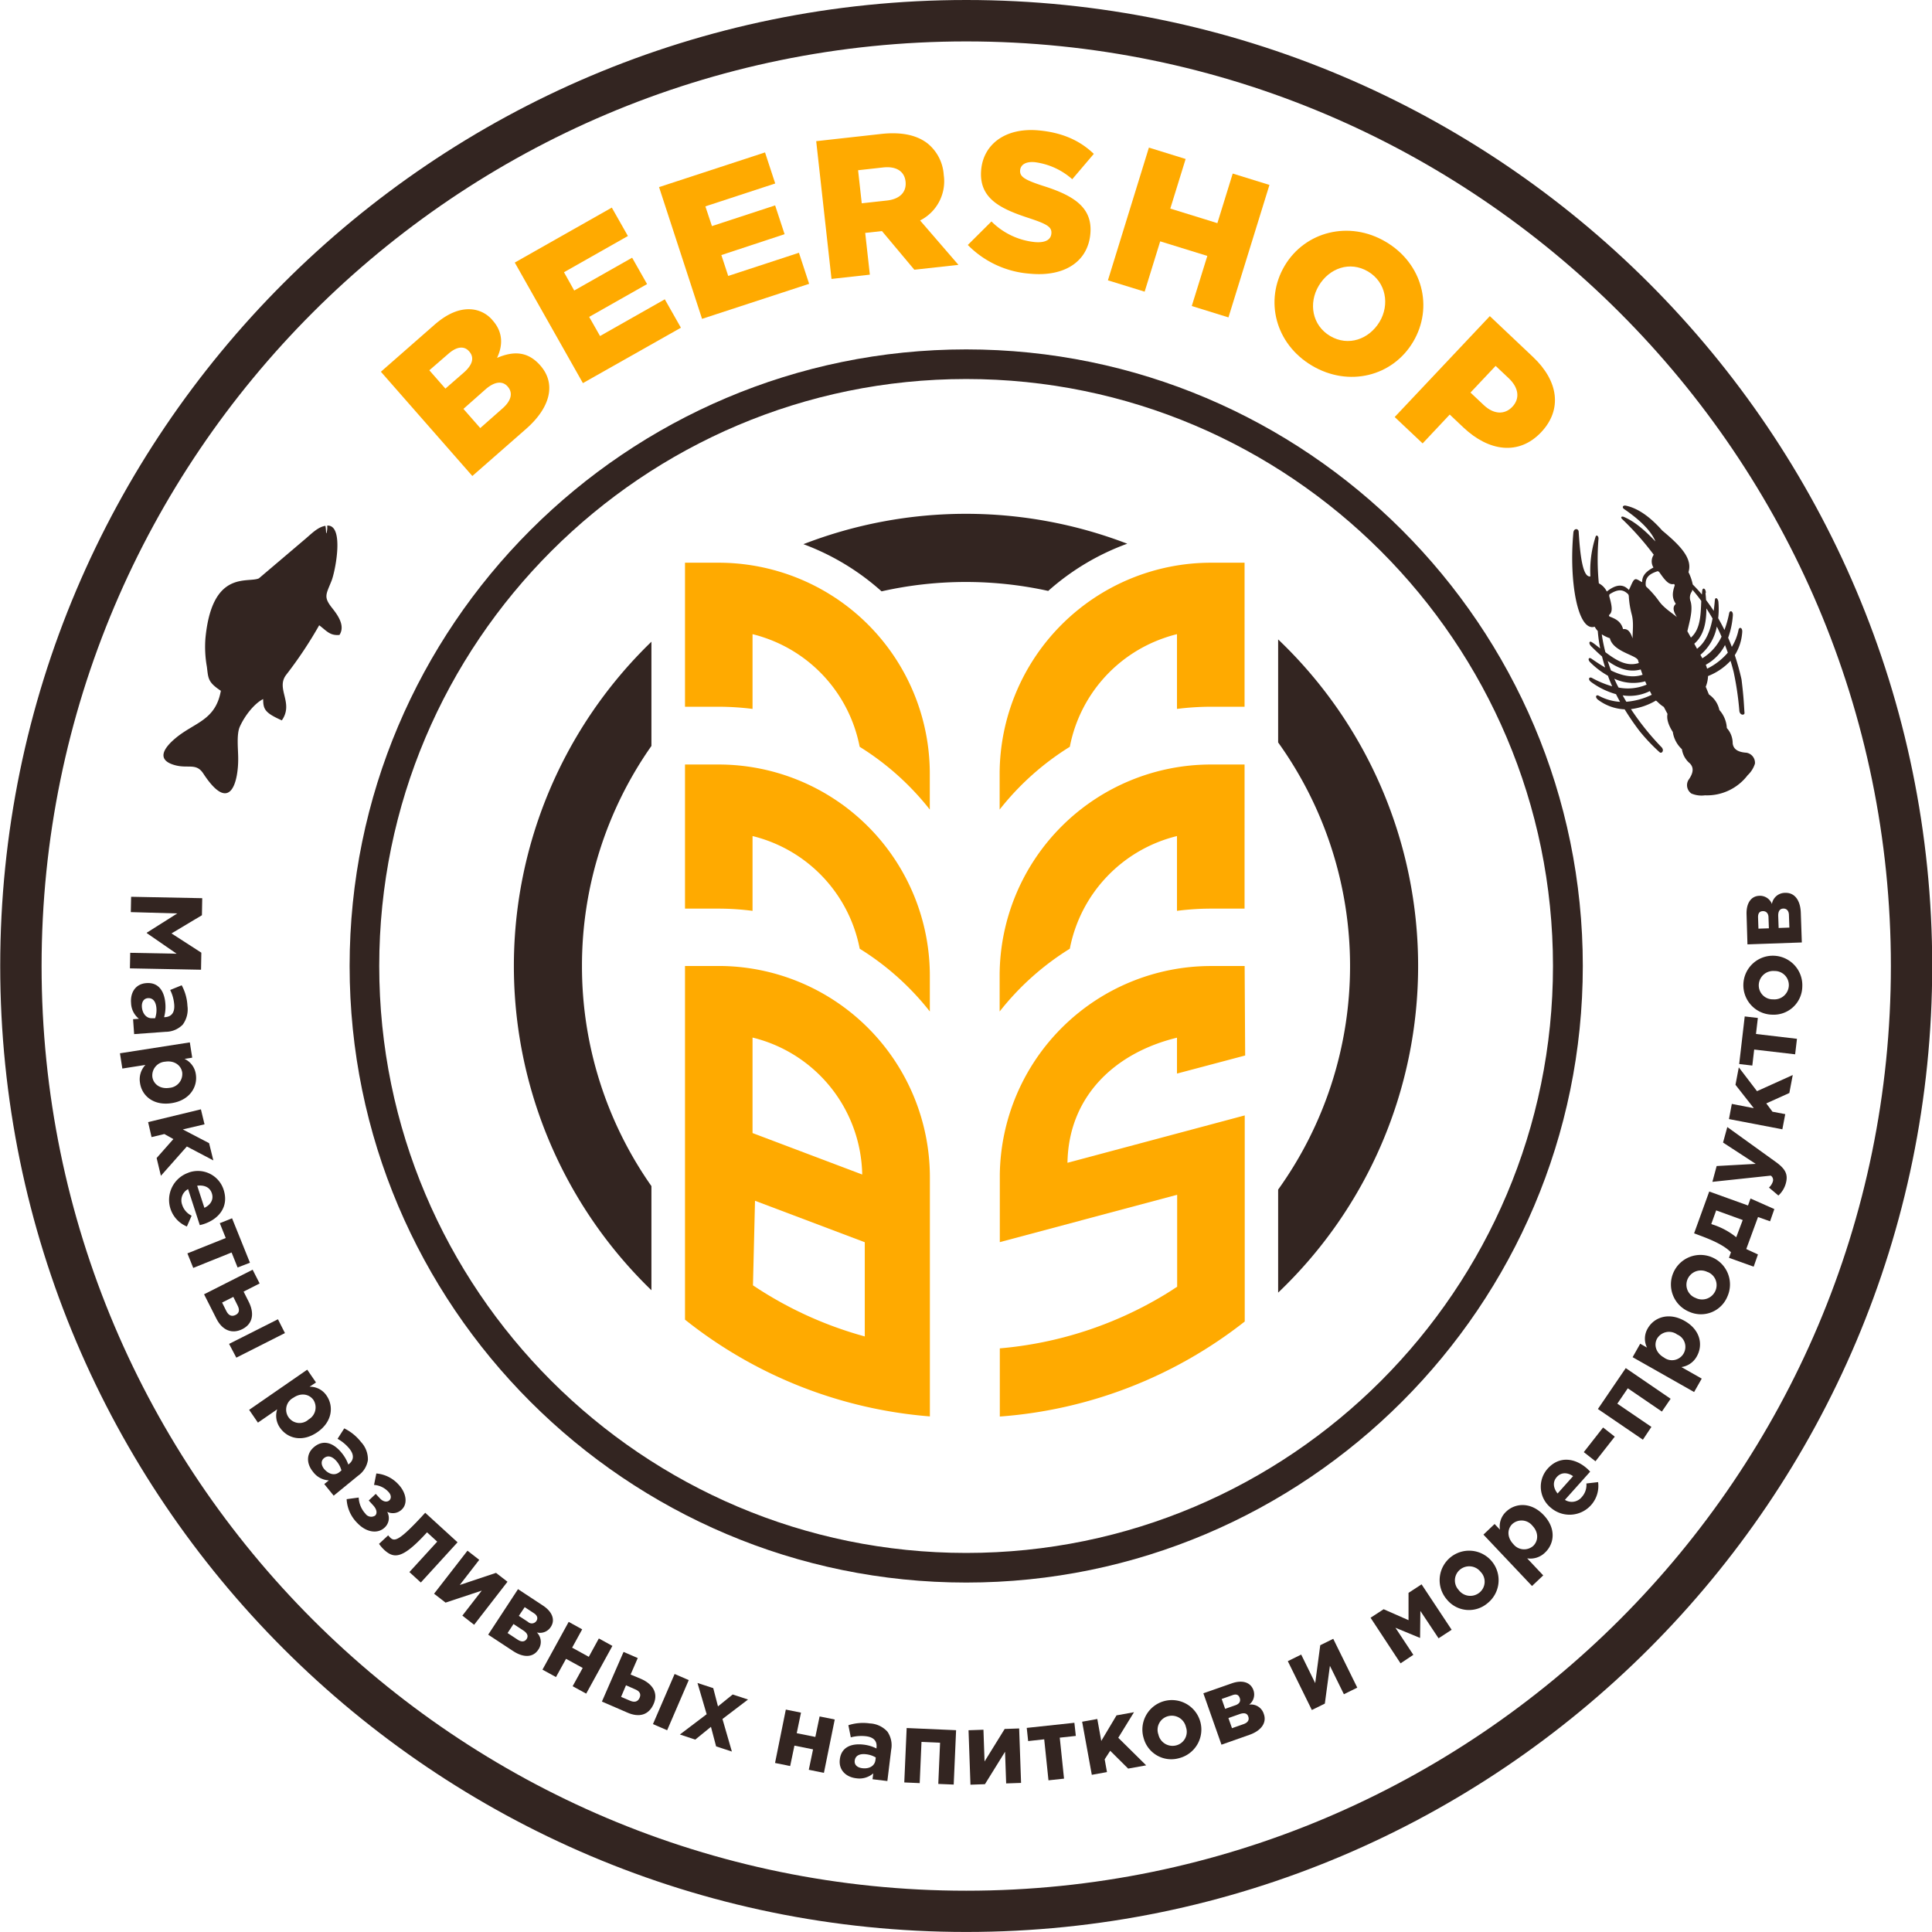 <svg xmlns="http://www.w3.org/2000/svg" viewBox="0 0 453.41 453.41"><defs><style>.a{fill:#fa0;}.b,.c{fill:#332521;}.c{fill-rule:evenodd;}</style></defs><title>Logo_Dark</title><path class="a" d="M113.63,111.18l12.55-11c3.08-2.7,5.92-3.83,8.61-3.65a7.19,7.19,0,0,1,5.1,2.64c2.48,2.83,2.34,5.92,1,8.76,3.83-1.63,7.19-1.6,10.16,1.79,3.68,4.19,2.49,9.75-3.34,14.87l-12.62,11.06Zm19.43.22c2.06-1.81,2.6-3.52,1.28-5-1.16-1.33-2.89-1.18-4.91.6L125,110.84l3.77,4.3Zm9.09,8.41c2.07-1.81,2.55-3.66,1.23-5.16-1.16-1.33-3-1.28-5.25.71L133,119.9l3.95,4.5Z" transform="translate(-24.24 -23.94)"/><path class="a" d="M145.05,85.56l22.77-12.9,3.78,6.67-15,8.5L159,92.12l13.59-7.7,3.51,6.19-13.59,7.7,2.55,4.49,15.2-8.62,3.78,6.67-23,13Z" transform="translate(-24.24 -23.94)"/><path class="a" d="M178.91,67.85l24.87-8.14L206.17,67l-16.39,5.37L191.32,77l14.83-4.86,2.22,6.76L193.53,83.8l1.61,4.9,16.6-5.44,2.39,7.29L189,98.77Z" transform="translate(-24.24 -23.94)"/><path class="a" d="M215.79,57.07l15.29-1.7c4.95-.54,8.51.37,10.93,2.3A10.35,10.35,0,0,1,245.72,65a10.3,10.3,0,0,1-5.55,10.68l9,10.42-10.35,1.14-7.6-9.07-3.93.43,1.09,9.8-9,1ZM232.39,71c3.05-.34,4.64-2,4.37-4.46s-2.27-3.64-5.28-3.3l-5.86.65.86,7.76Z" transform="translate(-24.24 -23.94)"/><path class="a" d="M251.37,81.43l5.55-5.52a16.77,16.77,0,0,0,10.15,4.84c2.41.22,3.78-.5,3.91-2s-.87-2.18-5.18-3.6c-6.75-2.2-11.9-4.62-11.29-11.38.55-6,5.71-9.94,13.49-9.23,5.51.5,9.68,2.37,12.94,5.51L275.88,66a16.37,16.37,0,0,0-8.79-4c-2.17-.2-3.32.63-3.44,1.88-.13,1.48.92,2.23,5.32,3.66,7.31,2.29,11.72,5.12,11.16,11.28-.6,6.62-6.19,10.08-14.06,9.36A22.76,22.76,0,0,1,251.37,81.43Z" transform="translate(-24.24 -23.94)"/><path class="a" d="M293.87,58.58l8.62,2.67-3.6,11.64,11.05,3.42,3.6-11.64,8.62,2.67-9.62,31.09-8.61-2.67L307.58,84l-11.06-3.42-3.65,11.81-8.62-2.66Z" transform="translate(-24.24 -23.94)"/><path class="a" d="M325.74,86.29c4.77-8,15.1-10.71,23.74-5.59s11.21,15.35,6.4,23.46-15.11,10.71-23.74,5.59S320.93,94.4,325.74,86.29ZM348,99.47c2.4-4,1.57-9.29-2.71-11.82s-9.11-.76-11.56,3.35-1.56,9.29,2.68,11.8S345.52,103.58,348,99.47Z" transform="translate(-24.24 -23.94)"/><path class="a" d="M373.88,98.13,384,107.7c6,5.65,6.94,12.36,1.93,17.67-5.27,5.58-12.33,4.47-18.22-1.08l-3.24-3.06L358.11,128l-6.56-6.19ZM372.45,119c2.33,2.2,4.9,2.33,6.72.4s1.51-4.45-.85-6.69l-3.08-2.9-5.9,6.26Z" transform="translate(-24.24 -23.94)"/><path class="a" d="M258.84,205.52v8.41a63.66,63.66,0,0,1,16.47-14.73,33.78,33.78,0,0,1,22.39-25.62q1.35-.47,2.76-.81v17.54a64.8,64.8,0,0,1,7.93-.51h7.93V156h-7.93a49.63,49.63,0,0,0-49.55,49.55Z" transform="translate(-24.24 -23.94)"/><path class="a" d="M192.93,203.36H185v33.82h7.93a62.83,62.83,0,0,1,7.92.52V220.15A33.8,33.8,0,0,1,226,246.59a63.59,63.59,0,0,1,16.46,14.73V252.9A49.59,49.59,0,0,0,192.93,203.36Z" transform="translate(-24.24 -23.94)"/><path class="a" d="M308.39,237.18h7.93V203.36h-7.93a49.6,49.6,0,0,0-49.55,49.54v8.42a63.48,63.48,0,0,1,16.47-14.73,33.79,33.79,0,0,1,25.15-26.44V237.7A62.87,62.87,0,0,1,308.39,237.18Z" transform="translate(-24.24 -23.94)"/><path class="a" d="M221.87,165.34A49.69,49.69,0,0,0,192.93,156H185V189.8h7.93a64.76,64.76,0,0,1,7.92.51V172.77c1.07.26,2.11.58,3.14.94a33.81,33.81,0,0,1,22,25.49,63.78,63.78,0,0,1,16.46,14.73v-8.41A49.51,49.51,0,0,0,221.87,165.34Z" transform="translate(-24.24 -23.94)"/><path class="a" d="M192.93,250.64H185v83a105.55,105.55,0,0,0,57.47,22.71V300.19A49.6,49.6,0,0,0,192.93,250.64Zm7.92,16.8a33.73,33.73,0,0,1,25.74,32.14l-25.74-9.73Zm.1,58.18.48-19.88,25.76,9.73v22.11A89.58,89.58,0,0,1,201,325.62Z" transform="translate(-24.24 -23.94)"/><path class="a" d="M300.46,267.47v8.42l16-4.24-.12-21h-7.93a49.59,49.59,0,0,0-49.53,48.94h0v15.86l41.62-11.12v21.58c-.94.62-1.87,1.23-2.83,1.81a89.59,89.59,0,0,1-38.79,12.66v16a105.53,105.53,0,0,0,57.48-22.3V285.71l-41.6,11.12C275,281.25,285.89,271,300.46,267.47Z" transform="translate(-24.24 -23.94)"/><path class="b" d="M71.7,234.73l-.07,4L64.49,243l7,4.52-.07,4-16.69-.32.07-3.65,10.89.21-7-4.83v-.1l7.15-4.52L54.94,238l.07-3.6Z" transform="translate(-24.24 -23.94)"/><path class="b" d="M58.61,254.66c2.78-.21,4.22,1.82,4.44,4.84a9,9,0,0,1-.3,3.15H63c1.5-.11,2.26-1.1,2.13-2.91a9.43,9.43,0,0,0-.95-3.47l2.7-1.1A11.25,11.25,0,0,1,68.23,260a6,6,0,0,1-1.11,4.41,5.63,5.63,0,0,1-4,1.68l-7.4.54-.25-3.5,1.37-.1A4.92,4.92,0,0,1,55,259.32C54.8,256.92,56,254.84,58.61,254.66ZM60,262.9l.64,0a5.69,5.69,0,0,0,.31-2.34c-.12-1.54-.8-2.45-2-2.37-1,.08-1.49.93-1.41,2.09C57.68,261.92,58.69,263,60,262.9Z" transform="translate(-24.24 -23.94)"/><path class="b" d="M68.79,268.57l.56,3.59-1.81.28a4.7,4.7,0,0,1,2.66,3.62c.46,2.94-1.42,6.11-5.68,6.77s-7-1.74-7.42-4.74a4.91,4.91,0,0,1,1.27-4.23l-5.42.85-.56-3.58ZM64,279.24a3.26,3.26,0,0,0,3-3.63c-.27-1.67-1.87-2.85-4-2.51a3.24,3.24,0,0,0-3,3.6C60.25,278.38,61.84,279.58,64,279.24Z" transform="translate(-24.24 -23.94)"/><path class="b" d="M71.39,284.28l.85,3.52L67.14,289l6.17,3.22,1,4.05L68.09,293,62,299.88l-1-4.17,3.93-4.45-2.12-1.18-3,.72L59,287.28Z" transform="translate(-24.24 -23.94)"/><path class="b" d="M68.45,299.15a6.34,6.34,0,0,1,8.27,4c1.32,4.06-1.23,6.94-4.67,8.06-.27.09-.6.17-.92.25L68.38,303A3,3,0,0,0,67,306.7a4.25,4.25,0,0,0,2.21,2.54l-1.11,2.54a6.75,6.75,0,0,1,.39-12.63Zm3.76,8.25c1.47-.71,2.22-1.95,1.75-3.4s-1.79-2-3.44-1.79Z" transform="translate(-24.24 -23.94)"/><path class="b" d="M80,321.4l-1.41-3.52-9,3.62-1.37-3.41,9-3.61L75.82,311l2.88-1.15,4.2,10.43Z" transform="translate(-24.24 -23.94)"/><path class="b" d="M83.53,321.92l1.64,3.23-3.76,1.91,1.18,2.34c1.34,2.63,1.1,5.16-1.46,6.46-2.4,1.21-4.7.32-6.09-2.42l-2.91-5.75ZM79,328.3l-2.64,1.33,1,2c.54,1.07,1.29,1.35,2.17.91s1-1.2.45-2.26Zm10.47,5.25,1.64,3.24-11.41,5.77L78,339.33Z" transform="translate(-24.24 -23.94)"/><path class="b" d="M96.34,345.38l2.06,3-1.51,1a4.7,4.7,0,0,1,4,2.1c1.69,2.46,1.38,6.12-2.17,8.57s-7,1.46-8.74-1a4.88,4.88,0,0,1-.69-4.36l-4.52,3.12-2.06-3Zm.33,11.68a3.26,3.26,0,0,0,1.13-4.57c-1-1.4-2.92-1.76-4.71-.52a3.14,3.14,0,1,0,3.58,5.09Z" transform="translate(-24.24 -23.94)"/><path class="b" d="M98,363.49c2.16-1.77,4.5-.94,6.42,1.41a9.21,9.21,0,0,1,1.57,2.75l.16-.14c1.17-.95,1.22-2.2.08-3.6a9.63,9.63,0,0,0-2.77-2.3l1.57-2.45a11.28,11.28,0,0,1,3.93,3.19,5.92,5.92,0,0,1,1.62,4.25,5.51,5.51,0,0,1-2.28,3.65l-5.75,4.7-2.21-2.72,1.07-.87a4.91,4.91,0,0,1-3.7-2C96.18,367.52,96,365.12,98,363.49Zm5.87,5.95.5-.41a5.65,5.65,0,0,0-1.09-2.1c-1-1.2-2.07-1.54-3-.79-.76.62-.69,1.61,0,2.51C101.41,370,102.86,370.27,103.87,369.44Z" transform="translate(-24.24 -23.94)"/><path class="b" d="M112.56,369.74a7.93,7.93,0,0,1,5.16,2.54c1.9,2,2.26,4.55.82,5.91a3,3,0,0,1-3.43.56,3,3,0,0,1-.62,3.7c-1.61,1.52-4.29,1.14-6.37-1.06a8.49,8.49,0,0,1-2.53-5.62l2.83-.38a6,6,0,0,0,1.58,3.79,1.66,1.66,0,0,0,2.28.44c.52-.49.45-1.44-.5-2.44l-1-1.1,1.64-1.55,1,1.07c.78.83,1.69.93,2.21.43s.41-1.33-.26-2a5,5,0,0,0-3.35-1.6Z" transform="translate(-24.24 -23.94)"/><path class="b" d="M131.62,385.89,123,395.33l-2.68-2.45,6.53-7.14-2.39-2.19c-5.71,6.25-7.7,6.27-10.06,4.11a9.58,9.58,0,0,1-1.21-1.4l2.15-2a6.72,6.72,0,0,0,.52.57c1,.92,2.06.82,8.17-5.87Z" transform="translate(-24.24 -23.94)"/><path class="b" d="M135.51,405.25l-2.76-2.15,4.55-5.87-8.49,2.82-2.7-2.09,7.84-10.1,2.76,2.15-4.57,5.9,8.51-2.84,2.69,2.08Z" transform="translate(-24.24 -23.94)"/><path class="b" d="M151.69,400.76c2.15,1.42,2.91,3.34,1.81,5a3,3,0,0,1-3.27,1.29,3.13,3.13,0,0,1,.32,4.07c-1.19,1.81-3.43,1.92-5.9.29l-5.84-3.84,7-10.68Zm-5.94,8c.94.61,1.67.46,2.08-.17s.27-1.31-.77-2l-2.31-1.52-1.39,2.12Zm2.39-4.2a1.3,1.3,0,0,0,2-.23c.34-.52.29-1.22-.59-1.79l-2.17-1.43L146,403.16Z" transform="translate(-24.24 -23.94)"/><path class="b" d="M161.81,421.41l-3.18-1.74,2.36-4.29-3.91-2.14-2.36,4.28-3.17-1.74,6.15-11.21,3.17,1.75-2.36,4.3,3.91,2.15,2.36-4.31,3.18,1.75Z" transform="translate(-24.24 -23.94)"/><path class="b" d="M170.58,411.62l3.33,1.44-1.68,3.87,2.41,1c2.72,1.18,4.15,3.28,3,5.9s-3.41,3.26-6.23,2l-5.91-2.56Zm.57,7.83L170,422.17l2.11.9c1.09.48,1.85.21,2.24-.69s0-1.56-1.09-2Zm11.41-2.65,3.32,1.43L180.81,430l-3.33-1.44Z" transform="translate(-24.24 -23.94)"/><path class="b" d="M190.08,426.24l-2.15-7.33,3.7,1.21,1.11,4.28,3.45-2.79,3.6,1.18-6,4.57L196,435l-3.7-1.21-1.21-4.59-3.69,3L183.8,431Z" transform="translate(-24.24 -23.94)"/><path class="b" d="M217.6,440l-3.55-.72,1-4.79-4.37-.88-1,4.79-3.55-.72,2.53-12.53,3.56.72-1,4.82,4.37.88,1-4.81,3.55.72Z" transform="translate(-24.24 -23.94)"/><path class="b" d="M221.34,436.81c.33-2.77,2.6-3.79,5.6-3.43a9.11,9.11,0,0,1,3,.9l0-.21c.18-1.5-.64-2.44-2.44-2.66a9.65,9.65,0,0,0-3.59.26l-.57-2.85a11.27,11.27,0,0,1,5.05-.42,5.93,5.93,0,0,1,4.12,1.94,5.63,5.63,0,0,1,.88,4.22l-.9,7.36-3.48-.42.17-1.38a4.93,4.93,0,0,1-4,1.15C222.82,441,221,439.36,221.34,436.81Zm8.35.22.08-.64a5.64,5.64,0,0,0-2.24-.75c-1.54-.19-2.56.31-2.7,1.5-.12,1,.62,1.63,1.78,1.77C228.29,439.12,229.54,438.33,229.69,437Z" transform="translate(-24.24 -23.94)"/><path class="b" d="M248.06,442.75l-3.62-.15.42-9.67-4.36-.19-.42,9.67-3.62-.16.56-12.77,11.6.51Z" transform="translate(-24.24 -23.94)"/><path class="b" d="M263.87,442.36l-3.5.12-.26-7.43-4.72,7.61-3.4.12L251.54,430l3.5-.12.26,7.45,4.72-7.63,3.4-.12Z" transform="translate(-24.24 -23.94)"/><path class="b" d="M276.72,431.33l-3.77.41,1,9.62-3.65.39-1-9.62-3.77.41-.33-3.09,11.18-1.2Z" transform="translate(-24.24 -23.94)"/><path class="b" d="M278.2,428l3.56-.64.93,5.15,3.58-6,4.1-.74-3.69,6,6.55,6.47L289,439l-4.21-4.18-1.3,2,.54,3-3.56.64Z" transform="translate(-24.24 -23.94)"/><path class="b" d="M292.64,431.86a6.92,6.92,0,1,1,8.36,4.68A6.71,6.71,0,0,1,292.64,431.86Zm9.92-2.61a3.4,3.4,0,0,0-4.15-2.56A3.29,3.29,0,0,0,296.1,431a3.4,3.4,0,0,0,4.15,2.56A3.29,3.29,0,0,0,302.56,429.25Z" transform="translate(-24.24 -23.94)"/><path class="b" d="M313.31,419c2.43-.86,4.42-.3,5.09,1.6a3,3,0,0,1-1,3.39,3.13,3.13,0,0,1,3.44,2.21c.72,2-.56,3.88-3.35,4.87l-6.59,2.32-4.25-12.06Zm.87,5.13c1-.34,1.26-1,1-1.72s-.79-1-1.78-.61l-2.45.86.81,2.32Zm1.89,4.44c1.06-.37,1.38-1,1.13-1.76s-.89-1-2.06-.59l-2.61.92.84,2.38Z" transform="translate(-24.24 -23.94)"/><path class="b" d="M342.77,420l-3.14,1.55-3.28-6.67-1.19,8.87-3.05,1.5-5.64-11.46,3.14-1.55,3.29,6.7,1.18-8.89,3.05-1.51Z" transform="translate(-24.24 -23.94)"/><path class="b" d="M345.89,403.6l3.07-2,5.84,2.57,0-6.41,3.06-2,7.06,10.66-3.07,2L357.58,402l-.07,6.34-5.78-2.39,4.2,6.35-3,2Z" transform="translate(-24.24 -23.94)"/><path class="b" d="M363.78,399.3a6.92,6.92,0,1,1,9.53.91A6.7,6.7,0,0,1,363.78,399.3Zm8-6.39a3.4,3.4,0,0,0-4.83-.66,3.29,3.29,0,0,0-.39,4.83,3.4,3.4,0,0,0,4.83.66A3.3,3.3,0,0,0,371.8,392.91Z" transform="translate(-24.24 -23.94)"/><path class="b" d="M372.38,384.09,375,381.6l1.26,1.33a4.7,4.7,0,0,1,1.46-4.24c2.16-2.05,5.83-2.31,8.8.82s2.52,6.71.32,8.79a4.91,4.91,0,0,1-4.2,1.36l3.77,4-2.63,2.49ZM383.87,382a3.26,3.26,0,0,0-4.7-.41c-1.23,1.16-1.28,3.15.22,4.72a3.23,3.23,0,0,0,4.67.43C385.29,385.55,385.37,383.56,383.87,382Z" transform="translate(-24.24 -23.94)"/><path class="b" d="M388.18,377.77a6.36,6.36,0,0,1-.75-9.14c2.85-3.19,6.62-2.43,9.32,0,.22.2.45.44.68.68l-5.93,6.62a3,3,0,0,0,3.95-.65,4.19,4.19,0,0,0,1.09-3.19l2.75-.32a6.75,6.75,0,0,1-11.11,6Zm5.24-7.4c-1.35-.92-2.8-.94-3.82.2s-.85,2.56.18,3.87Z" transform="translate(-24.24 -23.94)"/><path class="b" d="M395.93,364.73l4.53-5.78,2.74,2.15-4.53,5.78Z" transform="translate(-24.24 -23.94)"/><path class="b" d="M416.31,352.21l-2.05,3-8-5.46-2.46,3.61,8,5.45-2,3-10.56-7.2,6.54-9.6Z" transform="translate(-24.24 -23.94)"/><path class="b" d="M407.39,342.45l1.78-3.16,1.6.91a4.7,4.7,0,0,1,.16-4.49c1.47-2.59,4.9-3.9,8.65-1.78s4.37,5.69,2.88,8.32a4.9,4.9,0,0,1-3.62,2.52l4.77,2.71-1.79,3.15Zm10.37-5.39a3.27,3.27,0,0,0-4.61,1c-.84,1.47-.31,3.39,1.58,4.46a3.14,3.14,0,1,0,3-5.44Z" transform="translate(-24.24 -23.94)"/><path class="b" d="M420.67,331.79a6.93,6.93,0,1,1,8.93-3.5A6.71,6.71,0,0,1,420.67,331.79Zm4.28-9.33a3.41,3.41,0,0,0-4.62,1.59,3.3,3.3,0,0,0,1.83,4.49,3.41,3.41,0,0,0,4.62-1.59A3.3,3.3,0,0,0,425,322.46Z" transform="translate(-24.24 -23.94)"/><path class="b" d="M434.06,317.07l2.74,1.27-1,2.87L430,319.13l.47-1.3c-1.78-1.78-4.75-3-7.65-4.07l-1-.38,3.55-9.81,9.1,3.28.59-1.64,5.59,2.48-1,2.87-2.83-1Zm-.83-6.81L427,308l-1.15,3.2.26.1a17.09,17.09,0,0,1,5.6,3Z" transform="translate(-24.24 -23.94)"/><path class="b" d="M441.6,304.51l-2.21-1.87a3.21,3.21,0,0,0,.89-1.36,1.21,1.21,0,0,0-.47-1.44l-13.7,1.46,1-3.71,9.17-.51-7.67-5,1-3.64L441,296.64c2.25,1.63,2.92,2.9,2.35,5A6,6,0,0,1,441.6,304.51Z" transform="translate(-24.24 -23.94)"/><path class="b" d="M430,286.57l.67-3.56,5.16,1-4.3-5.48.78-4.1,4.27,5.59,8.39-3.79-.8,4.22-5.41,2.44,1.45,1.95,3,.57-.68,3.56Z" transform="translate(-24.24 -23.94)"/><path class="b" d="M436.78,262.84l-.44,3.76,9.62,1.13-.43,3.64-9.61-1.12-.44,3.76-3.08-.36,1.3-11.17Z" transform="translate(-24.24 -23.94)"/><path class="b" d="M440.21,262.07a6.92,6.92,0,1,1,7-6.59A6.71,6.71,0,0,1,440.21,262.07Zm.45-10.25A3.39,3.39,0,0,0,437,255a3.28,3.28,0,0,0,3.38,3.47,3.39,3.39,0,0,0,3.67-3.2A3.3,3.3,0,0,0,440.66,251.82Z" transform="translate(-24.24 -23.94)"/><path class="b" d="M434.13,238.55c-.09-2.57,1-4.31,3-4.38a3,3,0,0,1,2.95,1.92,3.11,3.11,0,0,1,3.13-2.61c2.17-.08,3.54,1.69,3.65,4.64l.24,7-12.76.45Zm5.15.7c0-1-.6-1.51-1.34-1.48s-1.15.47-1.11,1.52l.09,2.59,2.45-.08Zm4.8-.48c0-1.12-.58-1.63-1.34-1.6s-1.22.55-1.18,1.78l.1,2.77,2.52-.09Z" transform="translate(-24.24 -23.94)"/><path class="b" d="M251,395.34c-79.79,0-144.71-64.91-144.71-144.7S171.16,105.94,251,105.94s144.7,64.91,144.7,144.7S330.73,395.34,251,395.34Zm0-282.45c-76,0-137.76,61.79-137.76,137.75S175,388.39,251,388.39,388.7,326.6,388.7,250.64,326.9,112.89,251,112.89Z" transform="translate(-24.24 -23.94)"/><path class="b" d="M251,477.34c-125,0-226.71-101.69-226.71-226.7S125.94,23.94,251,23.94s226.7,101.69,226.7,226.7S376,477.34,251,477.34Zm0-443.68c-119.65,0-217,97.34-217,217s97.33,217,217,217,217-97.34,217-217S370.59,33.66,251,33.66Z" transform="translate(-24.24 -23.94)"/><path class="b" d="M357.05,250.64A105.77,105.77,0,0,0,324.2,174v24.18a90,90,0,0,1,0,104.94v24.18A105.77,105.77,0,0,0,357.05,250.64Z" transform="translate(-24.24 -23.94)"/><path class="b" d="M160.82,250.64A89.67,89.67,0,0,1,177.12,199V174.54a105.84,105.84,0,0,0,0,152.2V302.3A89.67,89.67,0,0,1,160.82,250.64Z" transform="translate(-24.24 -23.94)"/><path class="b" d="M288.79,151.54a105.65,105.65,0,0,0-76,.11,57.31,57.31,0,0,1,18.34,11.07,90,90,0,0,1,39.11-.1A57.34,57.34,0,0,1,288.79,151.54Z" transform="translate(-24.24 -23.94)"/><path class="c" d="M424.49,163.07c.05.52.1,1.09.14,1.69.63.83,1.23,1.68,1.79,2.55.11-.85.2-1.7.27-2.53s.82-.48.85.64a19.21,19.21,0,0,1-.07,3.6q.78,1.35,1.47,2.76a24.51,24.51,0,0,0,1.12-4c.2-.69.95-.46.85.64a19.71,19.71,0,0,1-1.1,5.19c.3.7.59,1.41.86,2.14a12.13,12.13,0,0,0,1.59-4.06c.2-.69.95-.47.85.63a11.61,11.61,0,0,1-1.74,5.38,57.53,57.53,0,0,1,1.58,5.7c.54,4.44.52,5.45.7,7.88,0,.59-1.17.58-1.22-.64a71.88,71.88,0,0,0-1.33-9c-.22-.88-.47-1.75-.73-2.62a14.38,14.38,0,0,1-5.28,3.58,7.46,7.46,0,0,1-.54,2.51l.74,1.8a5.91,5.91,0,0,1,2.46,3.66,6.86,6.86,0,0,1,1.75,4.23,5.3,5.3,0,0,1,1.37,3.56c.15,1.41,1.24,2.1,3.23,2.23a2.4,2.4,0,0,1,2,2.56,6.34,6.34,0,0,1-1.72,2.73,12,12,0,0,1-10,4.71,6.12,6.12,0,0,1-3.19-.42,2.39,2.39,0,0,1-.71-3.16c1.17-1.62,1.33-2.9.35-3.91a5.32,5.32,0,0,1-1.87-3.33,6.89,6.89,0,0,1-2.14-4.05c-1.07-1.65-1.49-3.14-1.24-4.23l-.87-1.64c-1.11-.69-1.53-1.35-1.87-1.49a15.15,15.15,0,0,1-5.84,2,62.15,62.15,0,0,0,7.05,8.81c.92.82.2,1.69-.28,1.35a43.56,43.56,0,0,1-4.68-4.92,58.41,58.41,0,0,1-3.57-5.19,11.21,11.21,0,0,1-6.13-2.16c-.92-.63-.61-1.35,0-1.06a12.1,12.1,0,0,0,5.05,1.46c-.33-.6-.65-1.2-.95-1.8a18.09,18.09,0,0,1-5.75-2.79c-.92-.62-.61-1.34.05-1.05a23.1,23.1,0,0,0,4.81,2c-.37-.82-.71-1.65-1-2.48a19.08,19.08,0,0,1-4-3c-.85-.74-.57-1.4.05-1.06,1.05.73,2.16,1.47,3.3,2.13-.27-.86-.52-1.72-.74-2.6-.93-.79-1.76-1.62-2.48-2.32s-.56-1.4.05-1.05,1.35,1,2,1.48a35,35,0,0,1-.57-4.09,4.6,4.6,0,0,1-.72-1c-4,1.27-6.07-10.81-5-22.12.11-1,1.14-1,1.24-.21.37,6.16,1.05,10.83,2.75,10.52a25.82,25.82,0,0,1,1.22-9.31c.15-.54.73-.21.68.49a59.6,59.6,0,0,0,.08,10.45,4.24,4.24,0,0,1,1.87,1.92c2.06-1.64,3.81-1.89,5.17-.36.47-.82.94-2.34,1.42-2.47.38-.29,1.15.42,1.72.63-.08-1.52,1-2.59,2.64-3.43a2.75,2.75,0,0,1,.07-3,67.63,67.63,0,0,0-7.5-8.45c-.34-.44.05-.62.46-.44,2.54,1.06,5,3.2,7.44,5.77-1.13-2.73-4-5.31-7.41-7.64-.51-.41-.19-.89.46-.76q4.17.89,8.53,5.83c4.26,3.55,7.17,6.53,6.17,9.77a11.87,11.87,0,0,1,1,2.9c.76.76,1.48,1.55,2.16,2.36,0-.34.05-.68.08-1,.13-.69.82-.48.84.64Zm-22.61,5.18a.3.3,0,0,0,.2.42c1.43.55,2.61,1.18,3.07,2.92,1.15-.17,1.75.71,2.23,2.17,0-1.85.31-3.78-.22-5.7a21.12,21.12,0,0,1-.66-4.13,1,1,0,0,0-.16-.54c-1.17-1.14-2.32-1.25-4.22-.07-.29.14-.23.48-.18.67.6,2.15.85,3.55-.06,4.26ZM417.05,161c-1.13.26-2.05-.84-3.32-2.67-.11-.16-.34-.42-.62-.29-2.13.71-2.78,1.67-2.64,3.3a.82.82,0,0,0,.31.46,22,22,0,0,1,2.75,3.15c1.15,1.63,2.82,2.63,4.25,3.81-.82-1.31-1.11-2.33-.25-3.11-1-1.46-.77-2.77-.29-4.22a.31.31,0,0,0-.19-.43Zm7.65,5.72c0,3-.47,6.26-2.84,8.29l.65,1.19c2.11-1.61,3.1-4.26,3.64-7.1-.46-.81-.95-1.61-1.45-2.38Zm2.45,4.26a11.41,11.41,0,0,1-3.85,6.64l.45.81a11.8,11.8,0,0,0,4.51-5.08q-.52-1.2-1.11-2.37Zm1.92,4.34a10.88,10.88,0,0,1-4.51,4.63,7.67,7.67,0,0,1,.31.92,15.14,15.14,0,0,0,4.86-3.76c-.21-.6-.43-1.2-.66-1.79Zm-7.65-13a3,3,0,0,1-.12.43,2.46,2.46,0,0,0-.3,2.33c.56,2-.16,4.37-.76,7l.83,1.49c2.21-1.93,2.3-5.23,2.43-8.61-.66-.91-1.35-1.78-2.08-2.62Zm-15.54,26.31a16.51,16.51,0,0,0,6-1.64c-.16-.29-.3-.58-.45-.86a10.65,10.65,0,0,1-6.37,1c.27.5.56,1,.85,1.49Zm-1.82-3.34a11.28,11.28,0,0,0,6.62-.68c-.12-.26-.23-.52-.34-.78a10.46,10.46,0,0,1-7.25-.61c.3.69.62,1.39,1,2.07Zm-1.74-4c2.43,1.19,5,1.82,7.41,1-.15-.41-.3-.82-.44-1.24-2.85.81-5.51-.38-7.75-2q.36,1.14.78,2.25ZM401,177c2.53,1.9,5,3.46,7.85,2.54-.06-.21-.13-.42-.18-.63-.35-1.23-5.88-2-6.62-5.19a7.63,7.63,0,0,1-1.9-.92A38.54,38.54,0,0,0,401,177Z" transform="translate(-24.24 -23.94)"/><path class="c" d="M76.07,186.07c-1.27,7.06-6.3,7.4-10.77,11.22-2.74,2.33-4.32,5-.09,6.2,3.17.91,5.06-.6,6.75,2,6.55,10,8.24,1.37,8.18-3.61,0-2.09-.43-5.59.38-7.39C81.73,191.79,84,189,86,188c0,2.43.46,3.25,4.38,5,2.88-4.11-1.46-7.38,1-10.66a96.83,96.83,0,0,0,7.77-11.66c1.77,1.33,2.51,2.48,4.76,2.27,1.37-2.11-.32-4.55-1.67-6.25-2.12-2.65-1.51-3.17-.21-6.41.92-2.28,3.06-13.24-1-13a5.15,5.15,0,0,1-.16,1.76c-.16.24-.06-.76-.26-1.71-1.66.27-3,1.59-4.53,2.92L85,159.67c-2.6,1.19-11-2.15-12.55,14.09a26.47,26.47,0,0,0,.34,6.66c.35,2.74.19,3.59,3.3,5.65Z" transform="translate(-24.24 -23.94)"/></svg>